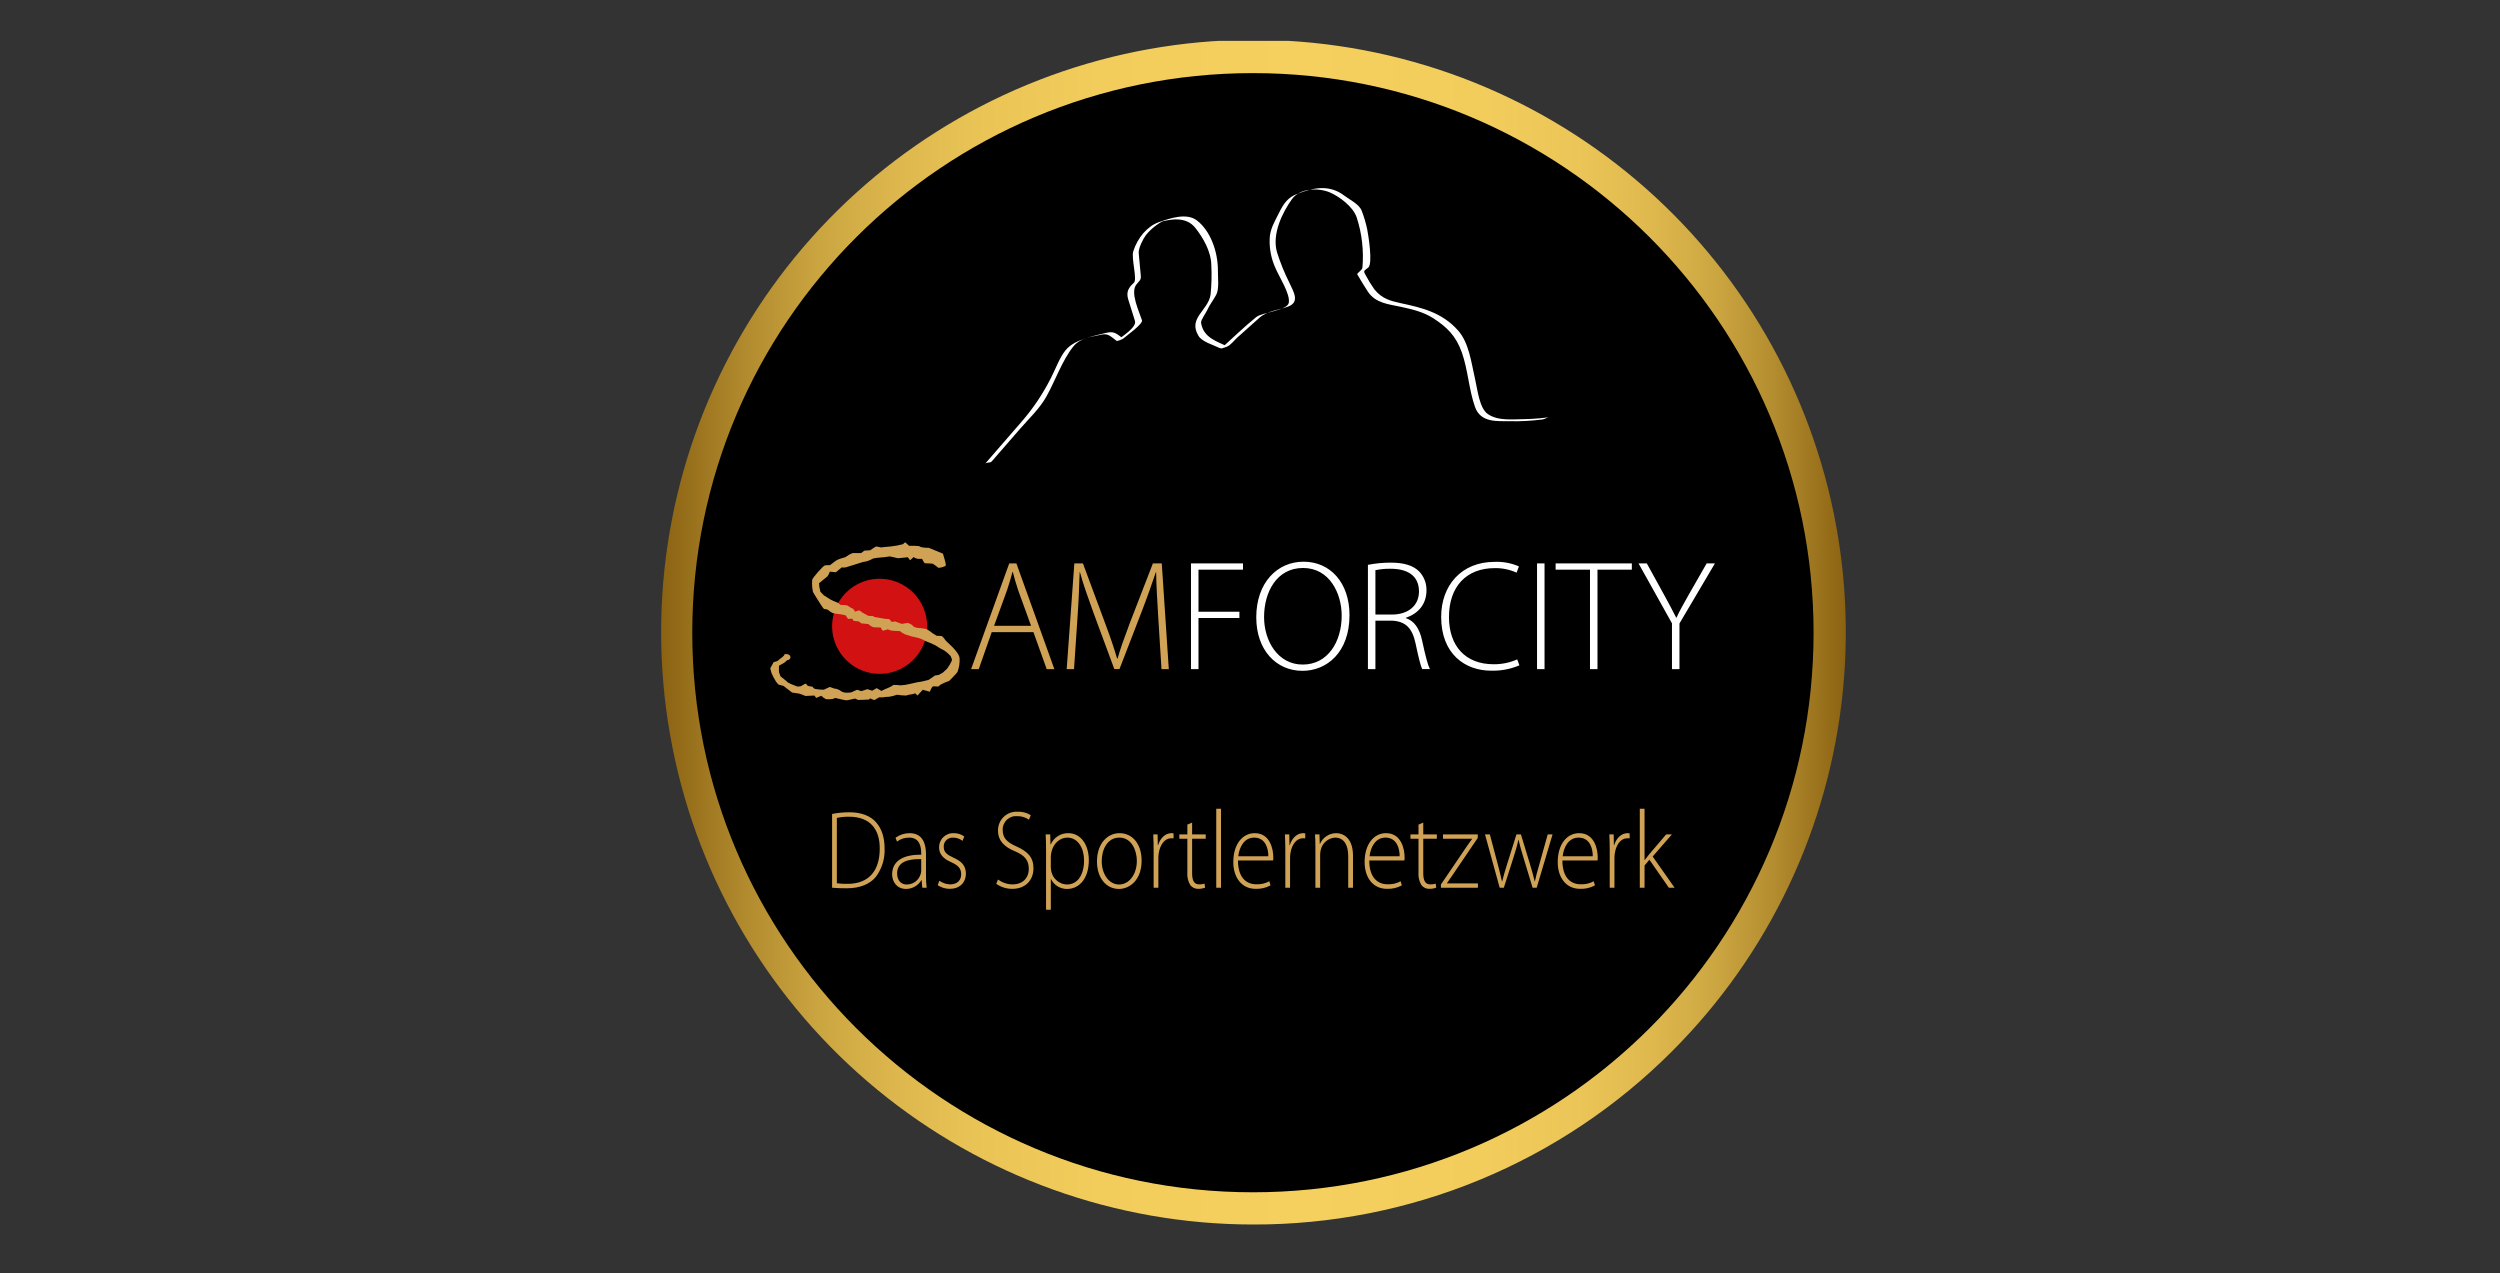<svg width="428" height="218" viewBox="0 0 428 218" fill="none" xmlns="http://www.w3.org/2000/svg">
<rect x="0" y="0" width="428" height="218" fill="#333333" stroke="none"/>
<g clip-path="url(#clip0_58_669)">
<path d="M214.5 209.635C191.041 209.614 168.315 201.46 150.193 186.562C132.071 171.664 119.675 150.944 115.117 127.932C110.558 104.92 114.119 81.039 125.193 60.358C136.267 39.677 154.169 23.474 175.848 14.511C197.528 5.549 221.645 4.379 244.09 11.203C266.535 18.027 285.92 32.421 298.942 51.934C311.965 71.447 317.819 94.872 315.508 118.217C313.197 141.562 302.863 163.384 286.268 179.965C276.857 189.405 265.67 196.887 253.352 201.979C241.034 207.072 227.829 209.674 214.5 209.635Z" fill="url(#paint0_linear_58_669)"/>
<path d="M214.5 204.119C267.51 204.119 310.483 161.227 310.483 108.318C310.483 55.408 267.51 12.517 214.5 12.517C161.49 12.517 118.517 55.408 118.517 108.318C118.517 161.227 161.49 204.119 214.5 204.119Z" fill="black"/>
<path d="M169.775 79.006C171.391 77.151 173.006 75.293 174.618 73.432C176.146 71.667 177.971 69.994 179.171 67.837C180.669 65.146 181.894 61.612 183.759 59.316C184.973 57.821 186.861 57.687 188.462 57.309C189.687 57.02 190.069 57.532 191.163 58.355C191.278 58.442 192.167 58.082 192.29 57.974C192.811 57.514 195.705 55.459 195.509 54.834C195.066 53.414 193.395 50.015 194.587 48.663C195.463 47.669 195.362 47.826 195.221 46.296C195.129 45.301 195.038 44.307 194.946 43.312C194.871 42.503 195.743 40.813 196.167 40.267C197.033 39.197 198.12 38.328 199.353 37.718L198.246 38.095C200.315 37.521 203.021 36.956 204.657 39.034C205.942 40.665 207.353 43.042 207.379 45.424C207.463 47.089 207.421 48.759 207.253 50.418C206.843 53.219 203.327 54.418 205.182 57.501C205.798 58.524 207.727 59.052 208.644 59.516C209.152 59.773 209.532 59.534 210.057 59.344C210.661 59.126 211.32 58.248 211.822 57.795C213.077 56.667 214.33 55.539 215.591 54.423C217.006 53.17 218.889 53.115 220.543 52.48C222.565 51.703 221.481 49.993 220.715 48.351C219.874 46.673 219.17 44.93 218.61 43.139C217.73 40.01 219.599 36.303 221.178 34.101C222.599 32.118 225.831 32.157 227.679 32.946C229.214 33.604 231.619 35.313 232.269 37.229C233.169 40.001 233.501 42.925 233.246 45.828C233.216 46.232 232.271 46.8 232.36 46.954C232.946 47.961 233.54 48.965 234.175 49.923C235.497 51.916 237.738 52.074 239.61 52.484C241.639 52.928 243.607 53.333 245.449 54.532C247.642 55.959 249.25 57.447 250.276 60.362C251.311 63.302 251.475 66.688 252.511 69.645C253.503 72.477 256.455 72.055 258.477 72.114C260.346 72.153 262.216 72.052 264.07 71.81C264.454 71.764 264.818 71.474 265.199 71.428C263.84 71.615 262.472 71.723 261.101 71.751C259.121 71.76 256.467 72.13 254.692 70.864C253.268 69.849 252.961 66.751 252.552 64.984C251.88 62.072 251.515 58.727 249.635 56.594C246.888 53.476 243.361 52.667 239.868 51.916C238.151 51.547 236.6 51.169 235.302 49.544C234.746 48.764 234.243 47.947 233.795 47.099C233.309 46.278 233.604 46.359 234.252 45.8C235.046 45.114 234.27 40.269 234.058 39.222C233.831 38.153 233.519 37.103 233.125 36.083C232.694 34.944 231.005 34.151 230.204 33.534C227.59 31.518 224.862 32.12 222.086 33.19C220.494 33.803 219.79 34.776 218.947 36.483C218.252 37.889 217.396 39.239 217.366 40.929C217.308 42.628 217.643 44.317 218.345 45.865C218.933 47.31 220.946 50.349 220.637 51.853C220.362 53.181 216.086 53.454 215.056 54.292C212.984 55.974 211.014 57.889 209.009 59.696L210.137 59.315C208.433 58.472 206.025 57.861 205.623 55.278C205.547 54.792 206.467 53.562 206.65 53.143C207.071 52.181 207.746 51.372 208.226 50.447C208.742 49.446 208.494 47.554 208.507 46.427C208.543 43.12 207.23 39.496 204.893 37.726C203.132 36.391 200.275 37.372 198.393 38.035C196.425 38.729 194.76 40.685 194.02 43.011C193.633 44.231 194.748 47.842 194.12 48.411C193.31 49.142 192.728 49.902 193.153 51.26C193.536 52.49 193.92 53.719 194.305 54.948C194.653 56.064 191.913 57.7 191.169 58.354L192.296 57.972C190.972 56.978 190.71 56.665 189.229 57.014C188.076 57.286 186.925 57.566 185.791 57.95C184.609 58.349 183.292 58.892 182.407 59.983C181.392 61.228 180.667 63.286 179.888 64.771C178.542 67.431 176.873 69.916 174.92 72.169C172.836 74.583 170.747 76.989 168.653 79.389C168.906 79.099 169.521 79.304 169.781 79.007L169.775 79.006Z" fill="white"/>
<path d="M158.736 107.251C158.729 108.859 158.247 110.43 157.348 111.765C156.45 113.099 155.177 114.137 153.689 114.749C152.201 115.36 150.565 115.517 148.988 115.199C147.411 114.881 145.963 114.103 144.828 112.964C143.693 111.824 142.921 110.373 142.609 108.795C142.298 107.217 142.461 105.582 143.078 104.096C143.695 102.611 144.738 101.341 146.076 100.448C147.414 99.555 148.987 99.079 150.595 99.079C152.759 99.083 154.831 99.947 156.358 101.479C157.884 103.012 158.74 105.088 158.736 107.251Z" fill="#D11112"/>
<path d="M222.96 114.846C218.522 114.846 215.073 111.329 215.073 105.692C215.072 99.76 218.655 96.163 223.174 96.163C227.716 96.163 231.035 99.733 231.035 105.317C231.035 111.706 227.131 114.846 222.987 114.846H222.96ZM216.409 105.639C216.409 109.719 218.762 113.772 223.013 113.772H223.04C227.318 113.772 229.697 109.879 229.697 105.397C229.697 101.585 227.612 97.237 223.094 97.237C218.521 97.237 216.409 101.424 216.409 105.639ZM246.727 105.612C246.727 100.243 250.176 96.19 255.87 96.19C257.302 96.13 258.728 96.396 260.042 96.968L259.64 98.042C258.467 97.503 257.188 97.237 255.898 97.264C251.031 97.264 248.064 100.431 248.064 105.639C248.064 110.551 250.845 113.718 255.684 113.718C257.082 113.737 258.469 113.454 259.748 112.886L260.122 113.906C258.585 114.558 256.924 114.869 255.256 114.819C250.897 114.819 246.727 112.027 246.727 105.612ZM286.242 114.55V106.713L280.52 96.459H281.937L284.905 101.854C285.68 103.277 286.321 104.458 286.964 105.746H287.017C287.552 104.538 288.3 103.277 289.103 101.827L292.177 96.459H293.594L287.525 106.739V114.55H286.242ZM272.206 114.55V97.532H266.323V96.459H279.371V97.532H273.489V114.55H272.206ZM263.142 114.55V96.459H264.425V114.55H263.142ZM243.493 114.55C243.199 114.014 242.824 112.43 242.343 110.149C241.781 107.545 240.659 106.362 238.279 106.256H235.471V114.55H234.188V96.7C235.474 96.449 236.781 96.323 238.091 96.324C240.444 96.324 241.942 96.834 242.958 97.827C243.784 98.694 244.235 99.85 244.215 101.046C244.215 103.488 242.77 105.046 240.685 105.771V105.825C242.13 106.281 243.038 107.649 243.466 109.662C244.081 112.48 244.428 113.822 244.802 114.545L243.493 114.55ZM235.471 97.613V105.209H238.33C241.111 105.209 242.929 103.653 242.929 101.264C242.929 98.499 240.898 97.371 238.063 97.371C237.193 97.358 236.324 97.439 235.471 97.613ZM203.897 114.55V96.459H212.801V97.532H205.181V104.726H212.187V105.8H205.181V114.55H203.897Z" fill="white"/>
<path d="M143.008 119.49C143.008 119.49 142.651 119.626 142.554 119.662C142.167 119.726 141.774 119.738 141.384 119.696C141.1 119.536 140.838 119.34 140.604 119.113L139.728 119.49L139.435 119.079L137.877 119.147C137.522 118.977 137.152 118.839 136.772 118.737C136.479 118.702 135.603 118.565 135.603 118.565L134.141 117.432L133.262 117.192L132.84 116.678L132.45 115.993L132.094 115.274L131.867 114.417L132.452 113.355L133.069 113.183L133.751 112.635C133.751 112.635 134.271 112.292 134.271 112.087C134.271 111.882 135.083 111.95 135.245 112.258C135.408 112.567 135.345 112.704 135.083 112.943L134.79 113.012C134.628 113.173 134.454 113.322 134.271 113.458C134.14 113.526 133.362 113.971 133.362 113.971C133.362 113.971 133.329 114.931 133.362 115.067C133.395 115.204 133.622 115.787 133.622 115.787C133.622 115.787 134.757 116.678 134.857 116.815C135.185 117.013 135.533 117.174 135.896 117.295L136.481 117.535C136.481 117.535 136.936 117.5 137.034 117.5C137.131 117.5 137.681 117.123 137.845 117.055C138.009 116.987 138.3 117.432 138.3 117.432L139.112 117.569C139.202 117.741 139.352 117.875 139.534 117.946C140.028 118.03 140.528 118.075 141.029 118.083L142.068 117.603L142.816 117.877C143.242 117.904 143.649 118.059 143.985 118.322C144.57 118.768 145.739 118.528 145.739 118.528L146.746 118.083L147.461 118.322L148.5 117.98L149.312 118.254L150.092 117.808L150.904 118.288C151.292 118.079 151.693 117.896 152.105 117.74C152.409 117.622 152.695 117.46 152.952 117.26C153.354 117.254 153.755 117.277 154.154 117.329C154.647 117.31 155.136 117.241 155.615 117.123C155.615 117.123 156.85 116.849 156.98 116.815C157.109 116.781 157.627 116.712 157.824 116.678C158.021 116.643 158.864 116.438 158.961 116.404C159.059 116.37 160.066 115.65 160.066 115.65L160.714 115.547L161.396 115.17L162.143 114.485C162.482 114.03 162.765 113.535 162.985 113.012C162.946 112.757 162.857 112.513 162.725 112.292C162.421 111.961 162.084 111.662 161.718 111.401C161.168 111.129 160.636 110.82 160.126 110.476C159.589 110.203 159.036 109.962 158.469 109.757C158.072 109.52 157.646 109.336 157.202 109.209C156.429 109.067 155.668 108.861 154.929 108.592C154.614 108.448 154.32 108.264 154.052 108.044C154.052 108.044 152.883 108.01 152.557 107.942C152.364 107.901 152.177 107.832 152.005 107.736C152.005 107.736 151.257 107.976 151.16 107.976C151.063 107.976 150.77 107.428 150.77 107.428C150.77 107.428 149.991 107.393 149.634 107.393C149.276 107.393 148.659 106.845 148.659 106.845L147.424 106.709C147.424 106.709 147.099 106.332 146.807 106.365C146.552 106.366 146.298 106.32 146.06 106.229L145.93 105.92L145.183 105.955L144.763 105.338C144.218 105.206 143.664 105.114 143.106 105.064C142.653 105.03 142.227 104.836 141.904 104.516C141.68 104.348 141.404 104.263 141.125 104.276C141.025 104.276 140.67 103.762 140.572 103.591C140.474 103.419 139.338 101.672 139.177 101.33C139.037 100.654 138.993 99.962 139.047 99.274C139.079 98.931 140.898 96.909 141.189 96.806C141.478 96.746 141.774 96.735 142.066 96.773L142.749 96.258C142.976 96.067 143.227 95.906 143.496 95.779C143.889 95.629 144.29 95.504 144.698 95.402L145.38 94.956L145.965 94.682H147.426L147.978 94.271L148.985 94.202C149.306 93.963 149.643 93.746 149.992 93.552C150.092 93.552 150.837 93.723 150.837 93.723C150.837 93.723 151.811 93.586 152.526 93.552C153.216 93.476 153.9 93.35 154.571 93.173L154.962 92.831L155.643 93.448C155.643 93.448 157.33 93.379 157.53 93.585C157.729 93.79 159.025 93.79 159.025 93.79L161.426 94.784C161.426 94.784 162.011 96.568 161.915 96.805C161.819 97.042 160.713 97.285 160.615 97.182C160.318 96.932 160.003 96.703 159.672 96.497C159.573 96.463 158.471 96.463 158.341 96.429C158.211 96.394 157.854 95.675 157.854 95.675H157.235C156.939 95.662 156.654 95.553 156.424 95.366L155.806 95.914L155.417 95.4C155.417 95.4 153.825 95.571 153.728 95.571C153.631 95.571 152.396 95.228 152.233 95.262C151.783 95.355 151.327 95.413 150.868 95.434C150.411 95.462 149.957 95.52 149.507 95.606C149.129 95.827 148.724 95.999 148.303 96.119C147.982 96.15 147.666 96.219 147.361 96.325C147.361 96.325 144.923 97.116 144.73 97.148C144.514 97.166 144.298 97.166 144.082 97.148L143.108 97.97L142.068 97.867C141.978 98.148 141.847 98.413 141.678 98.655C141.516 98.792 140.217 99.855 140.217 99.855L140.282 100.54L140.444 101.294L141.029 101.911C141.029 101.911 141.452 102.15 141.677 102.321C141.983 102.535 142.31 102.719 142.652 102.869C142.782 102.904 143.464 103.213 143.464 103.213L143.887 103.556C144.234 103.554 144.581 103.577 144.926 103.624C145.282 103.693 145.51 104.035 145.867 104.138C146.225 104.24 146.354 104.72 146.354 104.72C146.354 104.72 146.841 104.549 147.002 104.514C147.163 104.48 147.489 104.754 147.619 104.857C147.749 104.96 148.692 105.438 148.692 105.438L149.537 105.472L149.602 105.609L150.609 105.78L151.519 105.951L152.233 105.985L152.656 106.465L153.273 106.396L154.378 106.807L155.45 106.636C155.45 106.636 156.197 106.944 156.262 107.115C156.326 107.287 156.847 107.492 157.106 107.492C157.619 107.527 158.129 107.596 158.633 107.698C158.997 107.912 159.345 108.153 159.672 108.42C159.772 108.455 160.32 108.832 160.32 108.832L161.262 108.9C161.488 109.1 161.685 109.331 161.847 109.585C161.947 109.825 164.186 111.504 164.283 112.704C164.325 113.497 164.204 114.29 163.925 115.033C163.893 115.17 162.496 116.575 162.496 116.575L161.685 116.884L161.002 117.226L160.646 117.535C160.646 117.535 159.998 117.5 159.769 117.5C159.539 117.5 159.184 118.425 159.184 118.425L157.982 118.083L157.072 119.076L156.683 118.699C156.536 118.759 156.383 118.805 156.228 118.836C155.844 118.89 155.464 118.97 155.091 119.076C154.579 119.066 154.069 119.021 153.564 118.94C153.141 119.09 152.707 119.205 152.265 119.282C151.884 119.286 151.503 119.32 151.128 119.386H150.512L149.667 119.865L148.952 119.557C148.933 119.606 148.902 119.65 148.863 119.685C148.823 119.721 148.776 119.747 148.725 119.762C148.563 119.796 146.906 119.831 146.906 119.831L146.387 119.589C146.387 119.589 145.12 119.898 144.892 119.898C144.664 119.898 143.008 119.49 143.008 119.49ZM198.846 114.553L198.311 105.986C198.15 103.274 197.936 99.946 197.936 97.96H197.883C197.214 99.919 196.493 102.013 195.45 104.724L191.653 114.549H190.771L187.215 104.939C186.199 102.121 185.423 99.947 184.889 97.96H184.837C184.783 100.081 184.649 103.222 184.435 106.228L183.874 114.55H182.617L183.927 96.458H185.398L189.272 106.9C190.127 109.182 190.742 111.007 191.25 112.752H191.331C191.786 111.088 192.427 109.343 193.336 106.9L197.372 96.459H198.896L200.099 114.551L198.846 114.553ZM179.195 114.553L176.922 108.216H169.783L167.564 114.551H166.253L172.778 96.459H174.007L180.505 114.551L179.195 114.553ZM172.403 101.049L170.184 107.142H176.521L174.328 101.102C173.901 99.841 173.66 98.928 173.393 97.908H173.339C173.071 98.955 172.778 99.894 172.403 101.049L172.403 101.049Z" fill="#D0A255"/>
<path d="M179.085 155.746V145.757C179.085 144.616 179.068 143.722 179.017 142.847H179.798L179.848 144.578H179.882C180.136 143.991 180.56 143.493 181.099 143.148C181.637 142.802 182.266 142.625 182.906 142.638C184.996 142.638 186.406 144.578 186.406 147.261C186.406 150.514 184.673 152.188 182.703 152.188C182.128 152.199 181.562 152.045 181.071 151.745C180.581 151.445 180.186 151.011 179.934 150.494H179.9V155.745L179.085 155.746ZM180.019 145.815C179.955 146.07 179.915 146.331 179.9 146.594V148.382C179.897 148.625 179.919 148.867 179.968 149.105C180.083 149.74 180.413 150.317 180.901 150.739C181.389 151.162 182.007 151.404 182.652 151.427C184.52 151.427 185.592 149.733 185.592 147.299C185.592 145.244 184.573 143.398 182.721 143.398C181.531 143.398 180.374 144.312 180.019 145.817V145.815ZM191.538 152.188C189.431 152.188 187.801 150.345 187.801 147.489C187.801 144.369 189.635 142.638 191.657 142.638C193.916 142.638 195.444 144.539 195.444 147.337C195.444 150.725 193.354 152.188 191.554 152.188H191.538ZM188.616 147.432C188.616 149.715 189.907 151.427 191.572 151.427H191.589C193.287 151.427 194.628 149.715 194.628 147.375C194.628 145.701 193.796 143.399 191.639 143.399C189.55 143.398 188.616 145.472 188.616 147.432ZM152.735 149.677C152.735 147.565 154.383 146.288 157.713 146.328V146.081C157.713 145.187 157.56 143.379 155.623 143.398C154.88 143.388 154.156 143.629 153.567 144.083L153.312 143.417C154.011 142.916 154.848 142.643 155.708 142.637C158.069 142.637 158.528 144.616 158.528 146.233V149.809C158.516 150.534 158.556 151.259 158.647 151.978H157.9L157.781 150.666H157.747C157.481 151.125 157.1 151.507 156.641 151.774C156.182 152.041 155.661 152.184 155.13 152.188C153.482 152.188 152.734 150.896 152.734 149.677H152.735ZM153.585 149.524C153.585 150.837 154.366 151.427 155.215 151.427C155.762 151.433 156.296 151.256 156.733 150.926C157.169 150.595 157.484 150.129 157.627 149.601C157.686 149.423 157.715 149.236 157.712 149.049V147.089C157.59 147.085 157.463 147.083 157.339 147.083C155.618 147.083 153.584 147.487 153.584 149.524L153.585 149.524ZM170.557 151.313L170.863 150.571C171.584 151.111 172.46 151.405 173.36 151.408C175.076 151.408 176.129 150.324 176.129 148.744C176.129 147.317 175.467 146.461 173.802 145.757C171.967 145.014 170.862 143.95 170.862 142.219C170.85 141.782 170.928 141.347 171.092 140.942C171.256 140.537 171.502 140.17 171.815 139.864C172.128 139.559 172.5 139.321 172.909 139.166C173.318 139.011 173.754 138.943 174.191 138.965C174.991 138.933 175.783 139.138 176.468 139.554L176.162 140.334C175.57 139.921 174.862 139.707 174.14 139.726C173.819 139.698 173.496 139.738 173.192 139.844C172.887 139.95 172.609 140.119 172.374 140.34C172.14 140.561 171.955 140.83 171.832 141.128C171.709 141.425 171.65 141.746 171.66 142.068C171.66 143.475 172.39 144.199 174.039 144.921C175.924 145.777 176.929 146.748 176.929 148.65C176.929 150.515 175.739 152.17 173.291 152.17C172.313 152.173 171.359 151.874 170.557 151.313L170.557 151.313ZM266.682 147.584C266.682 144.539 268.245 142.637 270.352 142.637C273.019 142.637 273.529 145.453 273.529 146.765C273.537 146.95 273.526 147.135 273.495 147.317H267.481C267.481 150.229 268.908 151.389 270.59 151.389C271.376 151.427 272.157 151.249 272.85 150.875L273.053 151.579C272.268 152.005 271.381 152.208 270.488 152.168C268.142 152.169 266.68 150.267 266.68 147.585L266.682 147.584ZM267.532 146.594H272.68C272.696 145.319 272.221 143.398 270.25 143.398C268.448 143.398 267.683 145.187 267.531 146.595L267.532 146.594ZM243.356 151.542C242.96 150.884 242.782 150.118 242.847 149.354V143.589H241.471V142.847H242.847V141.172L243.662 140.83V142.847H245.989V143.589H243.662V149.524C243.662 150.685 243.985 151.408 244.851 151.408C245.168 151.418 245.484 151.373 245.786 151.275L245.885 151.959C245.524 152.105 245.137 152.176 244.748 152.168C244.482 152.184 244.217 152.135 243.974 152.026C243.732 151.917 243.519 151.751 243.355 151.542L243.356 151.542ZM233.622 147.584C233.622 144.539 235.185 142.637 237.292 142.637C239.958 142.637 240.468 145.453 240.468 146.765C240.476 146.95 240.465 147.135 240.434 147.317H234.42C234.42 150.229 235.848 151.389 237.53 151.389C238.315 151.427 239.096 151.249 239.789 150.875L239.992 151.579C239.207 152.005 238.319 152.208 237.427 152.168C235.081 152.169 233.621 150.267 233.621 147.585L233.622 147.584ZM234.469 146.594H239.616C239.634 145.319 239.157 143.398 237.187 143.398C235.387 143.398 234.622 145.187 234.47 146.595L234.469 146.594ZM211.142 147.584C211.142 144.539 212.705 142.637 214.812 142.637C217.479 142.637 217.989 145.453 217.989 146.765C217.997 146.95 217.986 147.135 217.954 147.317H211.941C211.941 150.229 213.368 151.389 215.05 151.389C215.836 151.427 216.617 151.249 217.31 150.875L217.513 151.579C216.728 152.005 215.841 152.208 214.948 152.168C212.604 152.169 211.143 150.267 211.143 147.585L211.142 147.584ZM211.989 146.594H217.137C217.154 145.319 216.678 143.398 214.708 143.398C212.91 143.398 212.146 145.187 211.992 146.595L211.989 146.594ZM203.784 151.542C203.388 150.884 203.209 150.118 203.274 149.354V143.589H201.901V142.847H203.276V141.172L204.092 140.83V142.847H206.419V143.589H204.092V149.524C204.092 150.685 204.415 151.408 205.281 151.408C205.598 151.418 205.914 151.373 206.215 151.275L206.315 151.959C205.954 152.105 205.567 152.176 205.177 152.168C204.912 152.184 204.648 152.135 204.406 152.026C204.164 151.917 203.951 151.751 203.787 151.542L203.784 151.542ZM160.532 151.542L160.821 150.781C161.357 151.166 161.995 151.385 162.655 151.408C163.946 151.408 164.558 150.628 164.558 149.677C164.558 148.668 164.014 148.136 162.843 147.603C161.5 147.032 160.77 146.214 160.77 145.111C160.76 144.78 160.818 144.451 160.941 144.143C161.064 143.836 161.249 143.557 161.485 143.325C161.722 143.093 162.003 142.912 162.313 142.794C162.622 142.676 162.953 142.623 163.284 142.639C163.93 142.627 164.563 142.828 165.085 143.21L164.779 143.952C164.315 143.585 163.739 143.39 163.148 143.4C162.937 143.389 162.727 143.422 162.53 143.498C162.334 143.573 162.155 143.689 162.006 143.838C161.857 143.987 161.741 144.166 161.666 144.362C161.59 144.559 161.557 144.769 161.568 144.979C161.568 145.931 162.146 146.33 163.25 146.844C164.575 147.434 165.357 148.176 165.357 149.564C165.357 151.125 164.269 152.17 162.604 152.17C161.867 152.173 161.145 151.954 160.533 151.542L160.532 151.542ZM142.455 151.979V139.346C143.423 139.157 144.408 139.061 145.395 139.061C147.484 139.061 149.064 139.688 150.015 140.812C150.933 141.877 151.443 143.323 151.443 145.264C151.519 147.005 150.991 148.719 149.948 150.115C148.946 151.351 147.213 152.075 145.004 152.075C144.12 152.075 143.289 152.055 142.453 151.979H142.455ZM143.27 140.031V151.218C143.884 151.294 144.503 151.326 145.122 151.313C148.792 151.313 150.609 149.011 150.609 145.301C150.643 142.047 149.029 139.819 145.342 139.819C144.646 139.812 143.951 139.883 143.27 140.031ZM285.708 151.979L282.378 147.184L281.546 148.174V151.979H280.732V138.451H281.547V147.241H281.579C281.783 146.956 282.106 146.537 282.362 146.233L285.249 142.847H286.234L282.938 146.634L286.693 151.98L285.708 151.979ZM275.583 151.979V145.586C275.583 144.673 275.566 143.743 275.514 142.846H276.262L276.296 144.689H276.346C276.702 143.528 277.551 142.635 278.656 142.635C278.77 142.638 278.884 142.65 278.996 142.673V143.528C278.866 143.512 278.735 143.506 278.604 143.509C277.483 143.509 276.685 144.594 276.462 146.059C276.412 146.348 276.39 146.641 276.394 146.934V151.976L275.583 151.979ZM262.381 151.979L260.836 146.88C260.497 145.776 260.208 144.807 259.989 143.779H259.955C259.718 144.845 259.411 145.853 259.072 146.918L257.458 151.979H256.745L254.231 142.847H255.063L256.439 148.041C256.71 149.106 256.949 150.02 257.136 150.896H257.171C257.374 150.058 257.663 149.087 257.986 148.041L259.617 142.847H260.381L261.944 147.984C262.283 149.106 262.539 150.039 262.741 150.896H262.775C262.944 150.039 263.199 149.125 263.522 148.023L264.967 142.848H265.799L263.081 151.98L262.381 151.979ZM246.685 151.979V151.427L251.085 144.94C251.392 144.502 251.696 144.064 252.019 143.627V143.589H247.042V142.847H253.005L252.988 143.456L248.588 149.943C248.299 150.362 248.027 150.78 247.721 151.198V151.237H253.021V151.979L246.685 151.979ZM230.817 151.979V146.576C230.817 144.901 230.239 143.399 228.557 143.399C227.976 143.437 227.422 143.664 226.981 144.045C226.539 144.426 226.234 144.941 226.111 145.511C226.048 145.772 226.015 146.039 226.011 146.308V151.978H225.196V145.034C225.196 144.197 225.179 143.569 225.128 142.846H225.892L225.942 144.482H225.976C226.211 143.933 226.602 143.466 227.1 143.139C227.599 142.811 228.183 142.637 228.779 142.638C229.561 142.638 231.633 143.075 231.633 146.499V151.981L230.817 151.979ZM220.046 151.979V145.586C220.046 144.673 220.029 143.743 219.978 142.846H220.726L220.759 144.689H220.809C221.166 143.528 222.016 142.635 223.12 142.635C223.234 142.637 223.348 142.65 223.46 142.673V143.528C223.33 143.512 223.199 143.505 223.069 143.509C221.948 143.509 221.149 144.594 220.926 146.059C220.877 146.348 220.854 146.641 220.859 146.934V151.976L220.046 151.979ZM208.222 151.979V138.451H209.037V151.979H208.222ZM197.501 151.979V145.586C197.501 144.673 197.485 143.743 197.433 142.846H198.18L198.214 144.689H198.264C198.621 143.528 199.469 142.635 200.574 142.635C200.688 142.637 200.802 142.65 200.914 142.673V143.528C200.784 143.512 200.654 143.506 200.523 143.509C199.402 143.509 198.603 144.594 198.38 146.059C198.331 146.348 198.308 146.641 198.312 146.934V151.976L197.501 151.979Z" fill="#D0A255"/>
</g>
<defs>
<linearGradient id="paint0_linear_58_669" x1="113.184" y1="108.227" x2="316.001" y2="108.227" gradientUnits="userSpaceOnUse">
<stop stop-color="#8A6212"/>
<stop offset="0.015" stop-color="#936B18"/>
<stop offset="0.07" stop-color="#B18A2E"/>
<stop offset="0.131" stop-color="#CAA43F"/>
<stop offset="0.198" stop-color="#DDB74D"/>
<stop offset="0.275" stop-color="#EAC556"/>
<stop offset="0.37" stop-color="#F2CD5C"/>
<stop offset="0.541" stop-color="#F5D05E"/>
<stop offset="0.695" stop-color="#F2CD5C"/>
<stop offset="0.775" stop-color="#EBC557"/>
<stop offset="0.838" stop-color="#DEB84D"/>
<stop offset="0.892" stop-color="#CBA540"/>
<stop offset="0.94" stop-color="#B38C2F"/>
<stop offset="0.984" stop-color="#966E1A"/>
<stop offset="1" stop-color="#8A6212"/>
</linearGradient>
<clipPath id="clip0_58_669">
<rect width="203" height="202.636" fill="white" transform="translate(113 7)"/>
</clipPath>
</defs>
</svg>
